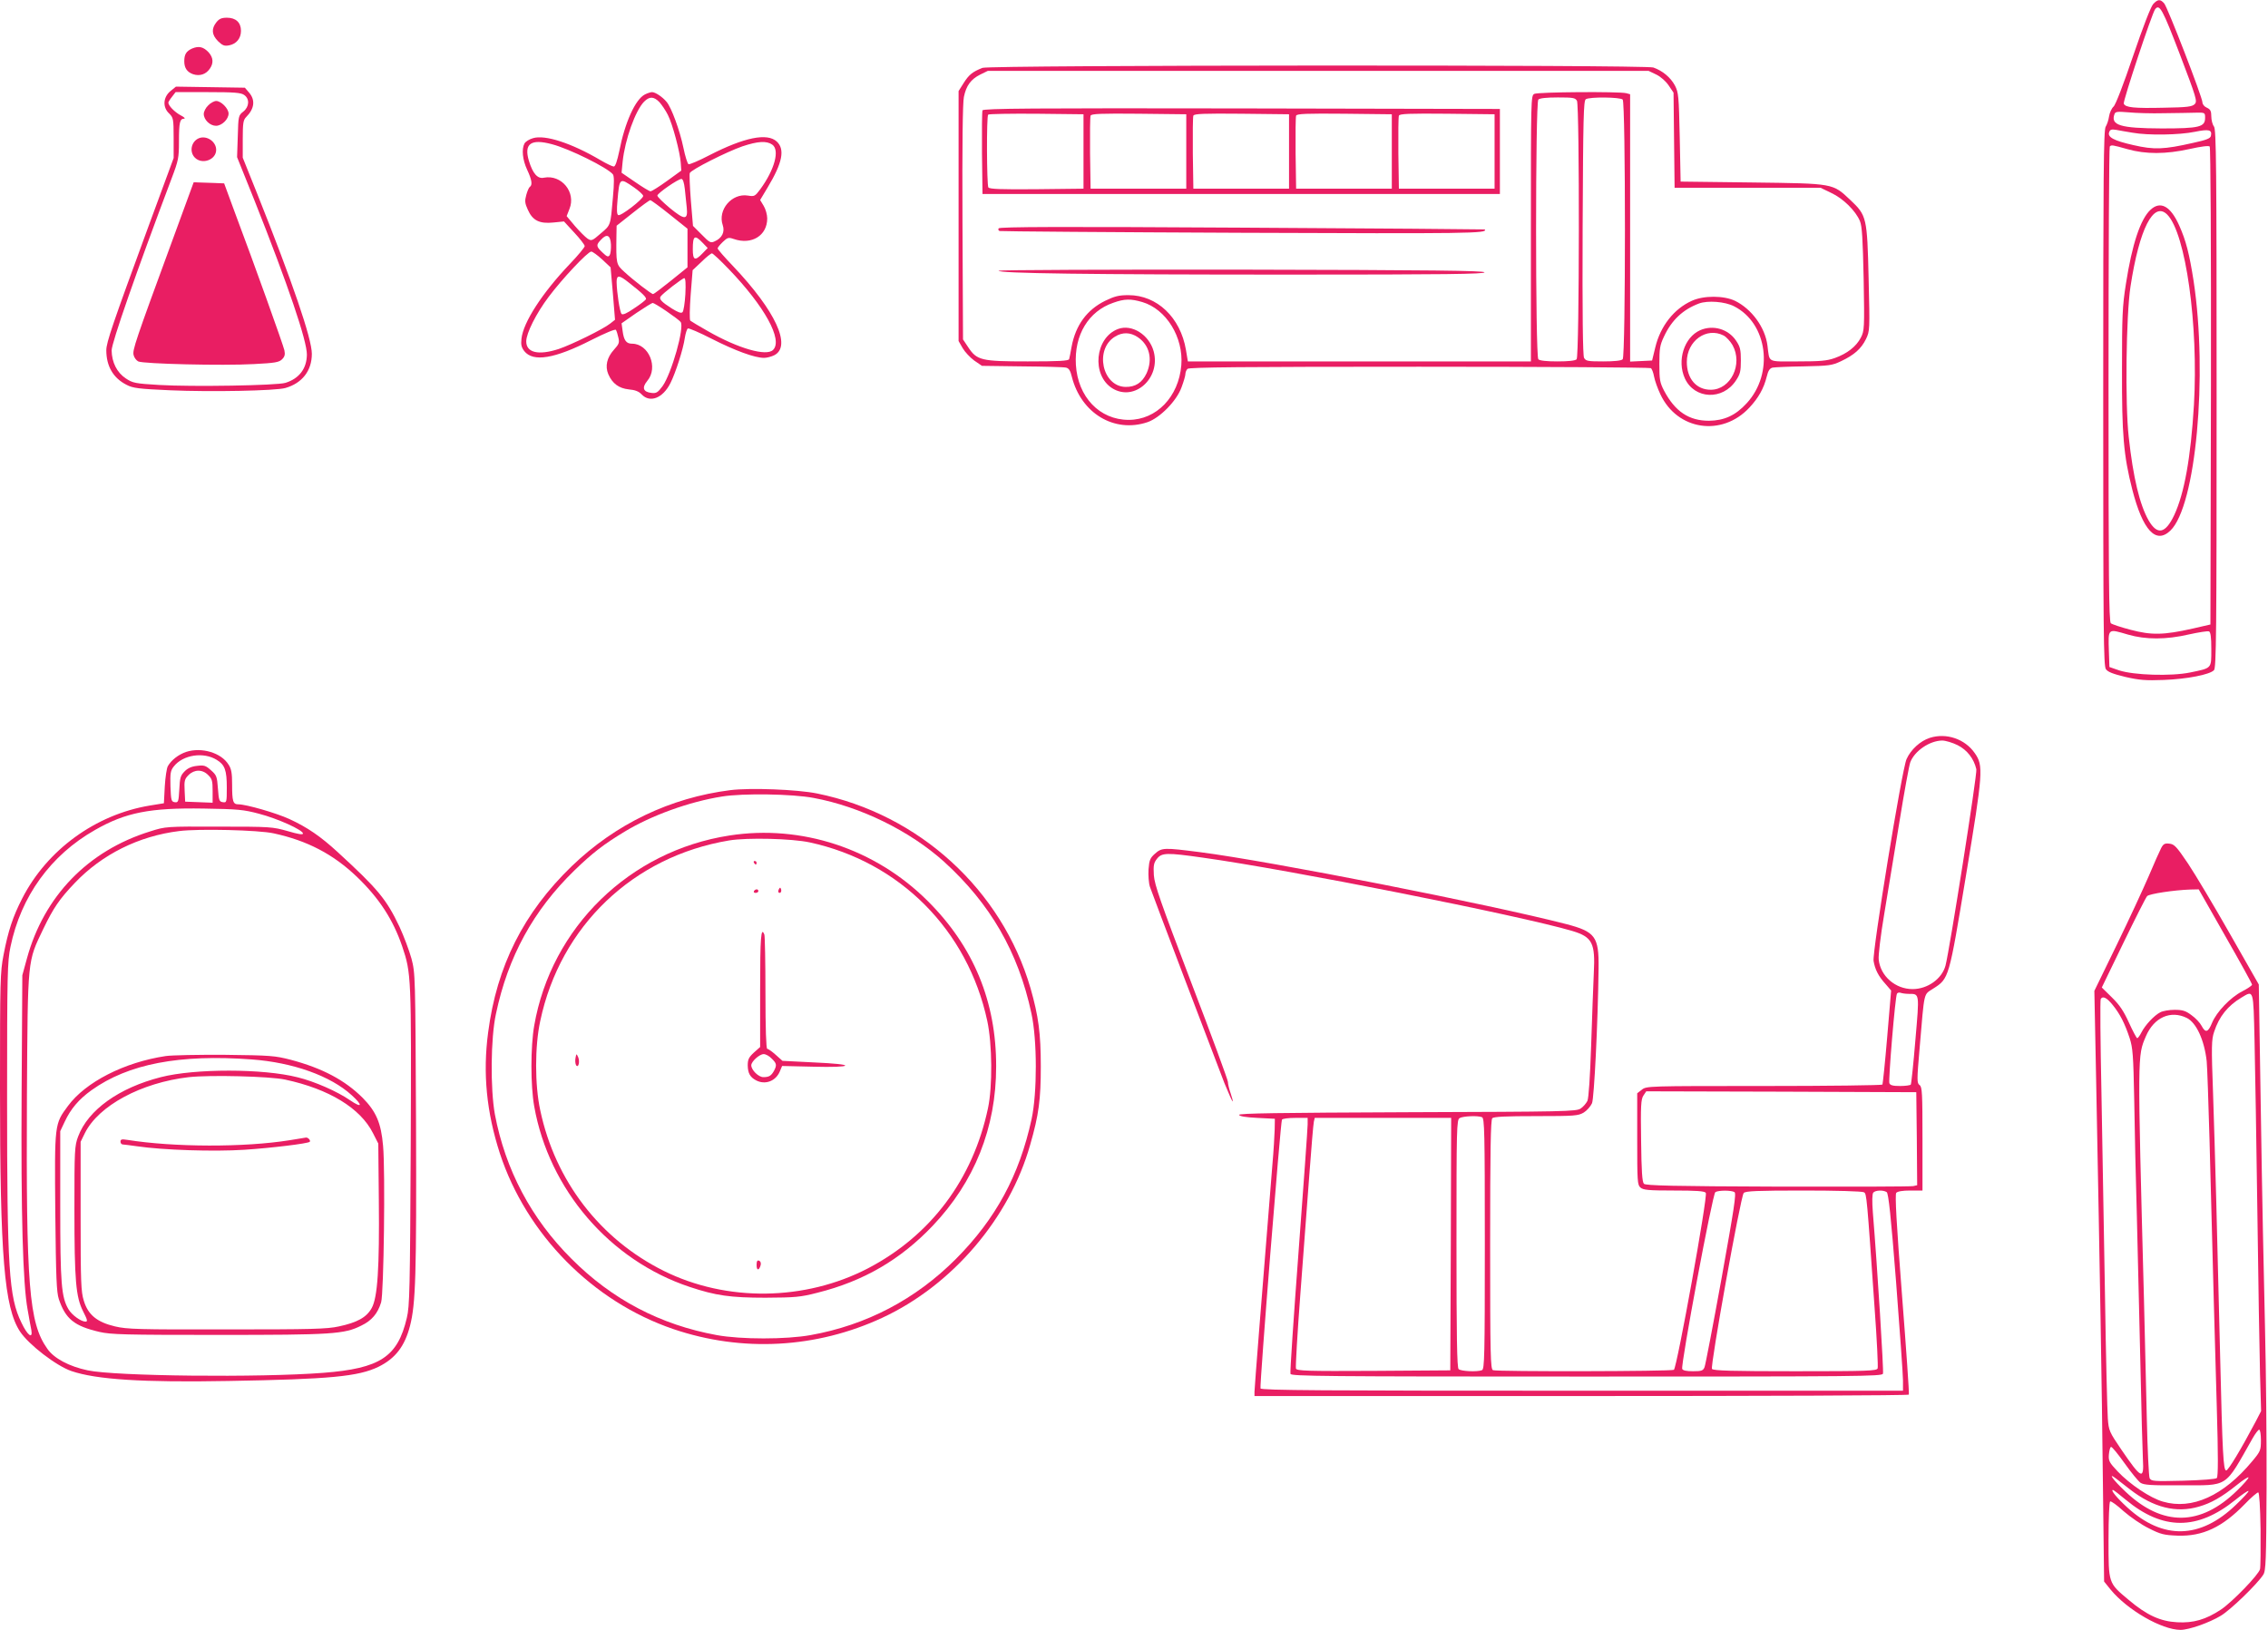 <?xml version="1.0" standalone="no"?>
<!DOCTYPE svg PUBLIC "-//W3C//DTD SVG 20010904//EN"
 "http://www.w3.org/TR/2001/REC-SVG-20010904/DTD/svg10.dtd">
<svg version="1.0" xmlns="http://www.w3.org/2000/svg"
 width="1280pt" height="920pt" viewBox="0 0 1280 920"
 preserveAspectRatio="xMidYMid meet">
<g transform="translate(0,920) scale(0.1,-0.1)"
fill="#e91e63" stroke="none">
<path d="M12152 9177 c-13 -14 -58 -130 -113 -292 -55 -162 -99 -277 -111
-287 -10 -9 -22 -34 -25 -55 -3 -21 -12 -47 -19 -58 -12 -16 -14 -278 -14
-1530 0 -1330 2 -1513 15 -1532 11 -16 40 -27 110 -44 79 -18 115 -21 217 -17
131 5 259 30 283 55 13 13 15 201 15 1532 0 1318 -2 1520 -15 1537 -8 10 -15
36 -15 57 0 30 -5 40 -25 49 -14 6 -25 19 -25 30 0 28 -197 538 -216 559 -22
25 -36 24 -62 -4z m151 -285 c94 -247 99 -264 83 -280 -14 -14 -42 -18 -172
-20 -171 -4 -219 1 -228 23 -5 15 159 509 177 533 25 32 42 0 140 -256z m-89
-331 c72 1 154 2 181 3 49 1 50 0 50 -29 0 -52 -32 -60 -245 -60 -235 1 -290
18 -266 82 5 13 18 14 78 9 39 -4 130 -7 202 -5z m-179 -110 c88 -16 265 -13
352 5 79 16 98 12 91 -22 -2 -15 -24 -24 -103 -41 -163 -37 -218 -39 -335 -12
-111 25 -148 45 -136 74 5 14 13 16 39 12 17 -3 59 -11 92 -16z m-28 -93 c103
-29 216 -29 351 1 63 14 107 20 113 14 5 -5 8 -548 7 -1354 l-3 -1344 -100
-23 c-164 -37 -233 -38 -350 -7 -54 14 -105 31 -112 37 -11 8 -13 267 -13
1348 0 735 3 1340 7 1343 9 10 15 9 100 -15z m3 -2740 c100 -29 215 -29 344 1
55 12 105 20 113 17 9 -4 13 -31 13 -100 0 -112 5 -106 -120 -132 -108 -22
-318 -15 -400 12 l-55 19 -3 89 c-4 131 -8 128 108 94z"/>
<path d="M12137 8016 c-57 -53 -104 -194 -139 -419 -20 -126 -22 -181 -22
-482 -1 -369 9 -486 58 -678 59 -230 133 -311 215 -232 144 137 212 876 131
1410 -24 153 -43 227 -81 312 -49 110 -106 141 -162 89z m94 -27 c105 -105
177 -625 151 -1075 -18 -298 -54 -498 -111 -621 -50 -106 -96 -115 -145 -30
-50 88 -87 241 -112 470 -21 186 -15 687 10 850 50 326 130 483 207 406z"/>
<path d="M1221 9074 c-29 -37 -26 -70 9 -106 26 -25 36 -29 63 -24 41 8 67 39
67 82 0 47 -29 74 -79 74 -31 0 -44 -6 -60 -26z"/>
<path d="M1084 8926 c-33 -15 -44 -33 -44 -72 0 -38 16 -61 50 -73 37 -12 72
-1 94 31 22 31 20 62 -6 92 -30 32 -56 38 -94 22z"/>
<path d="M5545 8817 c-56 -22 -76 -38 -106 -85 l-29 -46 0 -705 0 -706 23 -40
c12 -21 42 -53 65 -70 l44 -30 226 -3 c125 -1 237 -4 248 -7 16 -3 25 -17 33
-51 52 -207 240 -320 427 -257 70 24 164 119 192 196 12 32 22 66 22 75 0 10
5 23 12 30 9 9 313 12 1308 12 712 0 1300 -4 1307 -8 6 -4 14 -25 18 -47 4
-22 20 -68 36 -101 95 -203 347 -241 502 -75 51 55 81 107 98 175 8 34 17 47
33 51 11 2 91 6 176 7 143 3 159 5 210 29 74 35 114 70 141 125 22 46 22 50
15 342 -8 344 -11 356 -102 442 -102 96 -90 94 -554 100 l-405 5 -5 250 c-5
234 -7 253 -27 292 -25 47 -71 84 -122 102 -50 16 -3743 14 -3786 -2z m3803
-38 c26 -13 54 -38 70 -62 l27 -40 3 -269 3 -268 412 0 412 0 60 -29 c67 -31
138 -101 162 -159 12 -29 16 -98 21 -327 5 -280 4 -292 -16 -331 -26 -50 -77
-90 -147 -115 -45 -16 -83 -19 -210 -19 -175 0 -157 -10 -170 90 -13 102 -89
206 -183 252 -63 30 -176 31 -244 0 -100 -45 -177 -142 -206 -263 l-18 -74
-62 -3 -62 -3 0 754 0 755 -22 6 c-40 10 -498 7 -519 -4 -19 -10 -19 -29 -19
-760 l0 -750 -968 0 -968 0 -11 66 c-31 182 -163 308 -324 308 -55 0 -78 -6
-132 -32 -103 -51 -166 -137 -189 -258 -6 -33 -12 -65 -14 -71 -3 -10 -58 -13
-234 -13 -264 0 -287 6 -337 82 l-28 42 -3 660 c-2 436 1 677 8 709 13 64 40
100 92 126 l43 21 1864 0 1865 0 44 -21z m-448 -148 c15 -30 14 -1443 -2
-1459 -8 -8 -47 -12 -108 -12 -61 0 -100 4 -108 12 -17 17 -17 1449 0 1466 8
8 47 12 110 12 86 0 98 -2 108 -19z m258 7 c17 -17 17 -1449 0 -1466 -8 -8
-47 -12 -110 -12 -87 0 -98 2 -108 20 -7 13 -10 247 -8 735 3 623 5 717 18
725 22 14 194 12 208 -2z m-2711 -1143 c135 -40 233 -199 220 -357 -15 -178
-140 -308 -297 -308 -164 0 -287 129 -298 311 -10 168 71 302 211 350 64 23
99 23 164 4z m3340 -24 c189 -96 226 -379 71 -547 -63 -69 -127 -98 -213 -99
-113 0 -191 52 -253 169 -24 46 -27 62 -27 151 0 87 3 107 26 155 43 93 107
153 198 187 49 18 146 11 198 -16z"/>
<path d="M5545 8577 c-3 -7 -4 -116 -3 -242 l3 -230 1460 0 1460 0 0 240 0
240 -1458 3 c-1174 2 -1459 0 -1462 -11z m570 -232 l0 -210 -264 -3 c-205 -2
-266 1 -273 10 -9 16 -11 402 -1 411 4 4 126 6 272 5 l266 -3 0 -210z m580 0
l0 -210 -270 0 -270 0 -3 200 c-1 110 0 205 3 212 3 11 60 13 272 11 l268 -3
0 -210z m580 0 l0 -210 -270 0 -270 0 -3 200 c-1 110 0 205 3 212 3 11 60 13
272 11 l268 -3 0 -210z m580 0 l0 -210 -270 0 -270 0 -3 200 c-1 110 0 205 3
212 3 11 60 13 272 11 l268 -3 0 -210z m580 0 l0 -210 -270 0 -270 0 -3 200
c-1 110 0 205 3 212 3 11 60 13 272 11 l268 -3 0 -210z"/>
<path d="M5636 7911 c-4 -6 -1 -13 6 -15 7 -2 624 -7 1370 -10 1272 -5 1390
-4 1367 19 -2 1 -619 6 -1370 10 -1015 6 -1368 5 -1373 -4z"/>
<path d="M5636 7672 c-9 -15 516 -22 1647 -22 875 0 1098 3 1095 13 -4 9 -289
13 -1371 15 -751 1 -1368 -2 -1371 -6z"/>
<path d="M6310 7343 c-131 -49 -151 -261 -32 -335 125 -77 274 58 233 209 -26
94 -123 155 -201 126z m111 -46 c66 -44 86 -124 50 -204 -25 -53 -63 -78 -119
-77 -132 3 -176 213 -59 284 42 26 86 25 128 -3z"/>
<path d="M9595 7336 c-90 -40 -132 -171 -86 -272 54 -118 214 -125 288 -12 24
36 28 52 28 113 0 61 -4 78 -27 112 -44 66 -130 91 -203 59z m133 -30 c15 -8
37 -32 50 -54 60 -108 -10 -252 -123 -252 -81 0 -135 62 -135 157 0 119 111
199 208 149z"/>
<path d="M961 8685 c-41 -35 -44 -91 -6 -126 23 -23 25 -30 25 -137 l0 -114
-144 -391 c-201 -548 -236 -650 -236 -694 0 -90 39 -157 114 -195 36 -19 67
-23 246 -31 230 -10 596 -3 651 13 94 27 149 97 149 193 0 85 -109 404 -309
905 l-81 202 0 105 c0 90 3 108 19 124 47 47 53 96 17 138 l-24 28 -195 3
-194 3 -32 -26z m417 -21 c32 -22 29 -67 -5 -94 -27 -21 -28 -25 -31 -139 l-4
-118 98 -244 c190 -478 297 -794 296 -871 -1 -79 -44 -135 -121 -159 -48 -15
-524 -23 -712 -12 -136 8 -150 11 -189 37 -50 33 -79 91 -80 158 0 42 137 437
339 972 38 100 41 116 41 207 0 108 5 129 29 129 9 1 -1 10 -21 20 -33 18 -68
54 -68 71 0 3 9 18 21 33 l20 26 183 0 c148 0 186 -3 204 -16z"/>
<path d="M1175 8605 c-14 -13 -25 -35 -25 -48 0 -33 35 -67 69 -67 33 0 71 37
71 69 0 28 -42 71 -70 71 -11 0 -32 -11 -45 -25z"/>
<path d="M1123 8420 c-44 -18 -56 -77 -23 -110 41 -41 120 -12 120 44 0 47
-53 83 -97 66z"/>
<path d="M971 7838 c-208 -566 -224 -614 -217 -642 3 -14 15 -30 26 -36 27
-14 477 -25 654 -15 118 6 141 10 158 27 15 15 18 27 13 51 -7 31 -165 473
-283 787 l-57 155 -86 3 -86 3 -122 -333z"/>
<path d="M3640 8667 c-54 -27 -113 -157 -145 -320 -12 -56 -22 -87 -31 -87 -7
0 -41 16 -75 36 -163 96 -313 145 -381 124 -21 -6 -42 -19 -48 -30 -17 -32
-11 -92 15 -148 27 -57 31 -87 15 -97 -5 -3 -14 -24 -20 -46 -9 -33 -8 -46 9
-83 27 -61 66 -80 144 -72 l60 6 58 -63 c32 -34 58 -68 59 -76 0 -7 -38 -53
-84 -101 -156 -164 -263 -329 -273 -422 -4 -34 0 -49 16 -70 50 -63 171 -43
377 62 79 40 137 64 140 58 4 -6 10 -25 14 -44 7 -28 3 -37 -25 -68 -40 -44
-51 -93 -32 -138 23 -53 60 -80 116 -86 35 -3 56 -11 72 -28 47 -50 120 -22
163 64 29 58 72 191 81 255 4 26 12 50 17 53 5 3 66 -23 136 -59 130 -66 241
-107 294 -107 16 0 42 7 58 15 99 51 7 250 -232 502 -49 51 -88 96 -88 101 0
4 13 21 29 36 27 26 33 27 62 17 101 -35 189 19 189 116 0 21 -9 53 -20 71
l-20 33 43 72 c83 138 98 214 51 258 -54 50 -183 24 -380 -77 -59 -31 -112
-53 -118 -51 -6 3 -19 44 -29 93 -20 97 -68 228 -95 259 -24 29 -64 55 -82 55
-8 0 -26 -6 -40 -13z m82 -44 c14 -16 35 -47 47 -71 27 -52 69 -212 73 -271
l3 -44 -80 -58 c-44 -32 -86 -58 -93 -59 -7 0 -46 24 -88 53 l-76 52 6 62 c13
125 72 289 121 339 31 31 55 30 87 -3z m-607 -237 c99 -26 313 -132 344 -170
7 -9 8 -47 0 -132 -14 -159 -11 -153 -69 -202 -48 -42 -52 -43 -74 -29 -13 9
-45 41 -71 71 l-47 56 16 41 c38 94 -45 195 -144 176 -36 -8 -63 23 -85 95
-29 97 11 126 130 94z m1243 -2 c44 -30 14 -141 -67 -252 -30 -40 -33 -42 -70
-36 -91 15 -172 -81 -142 -167 13 -38 -4 -73 -45 -91 -23 -11 -29 -8 -74 38
l-49 49 -12 143 c-6 79 -9 149 -6 155 7 19 210 121 297 151 87 29 136 32 168
10z m-493 -251 c3 -32 8 -79 11 -106 7 -70 -12 -70 -96 -1 -38 32 -70 63 -70
70 0 13 117 94 136 94 8 0 15 -21 19 -57z m-288 10 c29 -20 53 -42 53 -49 0
-18 -128 -117 -141 -108 -8 4 -9 30 -4 83 11 129 12 129 92 74z m203 -154
l100 -80 0 -109 0 -109 -94 -76 c-51 -41 -96 -75 -100 -75 -10 0 -111 78 -163
126 -46 42 -46 44 -44 204 l1 56 91 72 c49 39 94 72 99 72 5 0 54 -36 110 -81z
m-332 -169 c1 -25 -2 -52 -7 -60 -8 -12 -15 -10 -41 15 -36 34 -37 42 -8 72
33 36 53 26 56 -27z m517 10 l29 -30 -29 -30 c-43 -45 -55 -39 -55 23 0 77 10
84 55 37z m-566 -95 l47 -44 13 -148 12 -148 -28 -22 c-39 -31 -216 -118 -290
-143 -114 -37 -183 -21 -183 43 0 46 56 158 127 252 74 99 220 255 240 255 7
0 35 -20 62 -45z m714 -54 c202 -210 307 -400 250 -456 -37 -38 -197 8 -368
106 -50 28 -94 55 -99 59 -5 5 -4 66 2 147 l11 138 50 47 c27 27 54 48 59 48
5 0 48 -40 95 -89z m-563 -77 c78 -61 101 -84 95 -94 -4 -6 -33 -29 -67 -51
-39 -27 -63 -38 -70 -31 -10 10 -27 121 -28 180 0 41 14 41 70 -4z m318 -65
c-3 -50 -10 -95 -16 -101 -8 -8 -25 -1 -61 21 -58 37 -72 53 -63 67 12 18 124
104 134 104 7 0 9 -31 6 -91z m-106 -96 c38 -26 74 -53 79 -60 24 -28 -51
-292 -102 -363 -26 -35 -35 -41 -61 -38 -48 5 -57 29 -25 68 64 75 9 210 -86
210 -32 0 -46 18 -53 71 l-6 44 83 58 c46 31 88 57 93 57 5 0 40 -21 78 -47z"/>
<path d="M10891 5035 c-53 -17 -107 -66 -131 -120 -26 -57 -194 -1088 -186
-1139 8 -48 27 -86 68 -131 l31 -36 -22 -261 c-12 -144 -25 -266 -27 -270 -3
-4 -304 -8 -668 -8 -656 0 -664 0 -690 -21 l-26 -20 0 -258 c0 -237 1 -259 18
-274 16 -14 44 -17 189 -17 125 0 173 -3 180 -13 13 -15 -163 -988 -180 -999
-14 -9 -998 -11 -1021 -2 -14 6 -16 77 -16 708 0 533 3 705 12 714 9 9 78 12
248 12 218 0 237 2 268 20 18 11 39 35 47 53 12 31 33 446 37 762 2 178 -18
206 -183 249 -429 111 -1669 355 -2067 406 -203 26 -215 26 -254 -9 -27 -24
-32 -36 -36 -88 -2 -34 1 -78 8 -99 15 -44 356 -942 420 -1107 24 -59 45 -106
47 -104 2 2 -4 23 -12 47 -8 23 -15 52 -15 63 0 11 -93 264 -207 561 -174 457
-207 551 -211 606 -3 55 -1 69 18 93 27 34 55 35 258 6 483 -67 1792 -327
2086 -414 113 -34 130 -68 121 -238 -3 -67 -10 -251 -15 -409 -6 -178 -14
-296 -21 -312 -7 -14 -24 -34 -38 -43 -24 -17 -88 -18 -979 -21 -724 -3 -952
-6 -949 -15 2 -8 40 -14 103 -17 l99 -5 -1 -60 c-1 -33 -6 -123 -13 -200 -59
-731 -101 -1261 -101 -1281 l0 -24 1844 0 c1015 0 1847 3 1849 8 3 4 -15 259
-39 567 -31 400 -40 563 -32 572 7 8 35 13 79 13 l69 0 0 291 c0 260 -2 293
-16 304 -16 11 -16 26 0 211 28 328 21 297 77 334 89 57 88 55 184 635 97 586
100 623 50 694 -55 80 -161 116 -254 86z m157 -41 c54 -27 92 -76 106 -136 6
-25 -151 -1020 -174 -1108 -20 -75 -101 -133 -186 -133 -97 0 -181 73 -191
166 -3 23 11 139 31 257 19 118 58 353 86 522 27 168 55 319 61 335 24 64 109
122 180 123 19 0 59 -12 87 -26z m-275 -1404 c61 0 60 6 37 -260 -11 -134 -23
-247 -26 -252 -3 -4 -30 -8 -60 -8 -41 0 -56 4 -61 16 -6 17 33 490 43 505 3
6 13 8 21 5 8 -3 29 -6 46 -6z m45 -817 l2 -263 -22 -5 c-13 -3 -357 -4 -765
-3 -592 2 -745 6 -755 16 -10 10 -14 71 -16 243 -3 197 -1 234 13 255 l16 24
762 -2 762 -3 3 -262z m-2454 121 c14 -6 16 -78 16 -714 0 -636 -2 -708 -16
-714 -28 -11 -120 -6 -132 6 -9 9 -12 180 -12 710 0 653 1 698 18 707 19 11
101 15 126 5z m-984 -41 c0 -21 -23 -343 -51 -715 -28 -372 -49 -684 -46 -693
6 -13 179 -15 1672 -15 1533 0 1666 1 1672 16 5 14 -31 590 -57 909 -5 65 -4
104 2 113 12 14 56 16 76 3 10 -6 24 -136 53 -507 21 -275 39 -525 39 -556 l0
-58 -1810 0 c-1465 0 -1812 2 -1816 13 -6 15 113 1504 121 1517 4 6 37 10 76
10 l69 0 0 -37z m808 -675 l-3 -713 -433 -3 c-376 -2 -433 0 -438 13 -3 8 8
198 25 422 17 225 40 530 51 678 11 149 22 280 25 293 l5 22 385 0 385 0 -2
-712z m1601 293 c11 -7 -2 -92 -73 -487 -48 -264 -91 -489 -96 -501 -8 -20
-17 -23 -65 -23 -37 0 -57 4 -61 13 -9 24 171 988 187 998 18 11 90 11 108 0z
m731 -1 c15 -9 16 -22 60 -657 13 -176 20 -328 17 -337 -6 -14 -54 -16 -465
-16 -356 0 -462 3 -470 13 -11 14 161 971 179 993 9 11 74 14 338 14 181 0
332 -4 341 -10z"/>
<path d="M1051 4956 c-44 -15 -84 -46 -104 -81 -6 -11 -14 -62 -17 -114 l-5
-95 -80 -13 c-306 -51 -579 -250 -719 -523 -54 -105 -80 -185 -106 -320 -19
-98 -20 -147 -20 -750 0 -953 24 -1240 113 -1376 49 -74 205 -194 290 -223
140 -48 404 -65 887 -56 573 10 732 25 846 80 95 47 148 115 178 231 32 125
37 285 34 1144 -4 838 -4 846 -26 930 -13 46 -43 126 -67 178 -74 156 -121
213 -350 423 -96 88 -170 139 -272 186 -74 34 -244 83 -288 83 -30 0 -35 16
-35 112 0 63 -4 88 -20 112 -41 67 -152 100 -239 72z m172 -45 c46 -28 57 -58
57 -157 0 -83 -1 -85 -22 -82 -21 3 -23 10 -28 76 -5 68 -7 76 -39 104 -30 27
-39 30 -79 25 -30 -3 -53 -13 -70 -31 -23 -23 -27 -36 -30 -102 -4 -70 -6 -75
-26 -72 -19 3 -21 10 -24 89 -2 75 0 89 19 113 52 66 168 83 242 37z m-48 -86
c22 -21 25 -33 25 -90 l0 -66 -77 3 -78 3 -3 62 c-3 56 0 66 22 88 33 33 79
33 111 0z m286 -218 c105 -27 249 -92 249 -112 0 -8 -26 -4 -87 14 -86 24 -96
25 -388 25 -299 1 -300 1 -388 -27 -351 -109 -599 -366 -695 -717 l-26 -95 -4
-660 c-4 -689 7 -1083 34 -1228 8 -45 17 -97 21 -115 9 -53 -22 -30 -56 42
-71 145 -81 304 -81 1266 0 708 2 772 19 855 59 286 227 518 477 660 173 99
310 126 614 121 192 -3 225 -6 311 -29z m84 -111 c189 -41 335 -117 469 -245
126 -121 204 -241 256 -393 51 -152 52 -164 48 -1128 -4 -812 -6 -902 -22
-969 -52 -221 -151 -285 -471 -310 -362 -28 -1177 -19 -1330 14 -105 22 -191
68 -228 122 -104 146 -120 357 -115 1428 5 784 2 753 93 943 56 116 90 167
177 258 153 161 361 265 589 293 109 14 450 6 534 -13z"/>
<path d="M935 3239 c-234 -35 -452 -147 -551 -281 -77 -104 -76 -99 -72 -600
4 -375 7 -450 20 -491 38 -112 87 -152 229 -185 65 -15 143 -17 669 -17 647 0
713 4 810 53 58 28 92 68 111 131 15 48 24 741 11 883 -11 129 -39 194 -116
272 -100 99 -225 166 -405 214 -90 23 -113 25 -371 28 -151 1 -302 -2 -335 -7z
m485 -19 c233 -17 446 -93 565 -202 65 -59 59 -75 -10 -28 -71 49 -200 106
-295 129 -195 50 -581 50 -772 1 -236 -60 -411 -185 -467 -335 -20 -53 -21
-76 -21 -408 0 -407 8 -497 49 -579 24 -47 27 -58 14 -58 -26 0 -77 37 -96 69
-41 69 -47 145 -47 586 l0 420 25 53 c34 73 80 127 151 178 208 149 497 204
904 174z m190 -114 c247 -53 424 -161 495 -302 l30 -59 3 -317 c4 -386 -7
-551 -40 -611 -29 -53 -82 -82 -185 -104 -67 -15 -156 -17 -633 -17 -499 -1
-563 1 -631 17 -101 24 -152 65 -176 145 -16 51 -18 105 -18 477 l0 420 24 49
c77 155 318 285 587 316 120 13 455 5 544 -14z"/>
<path d="M1635 2764 c-256 -41 -653 -40 -917 2 -31 5 -38 3 -38 -10 0 -9 6
-16 13 -16 6 0 42 -5 79 -10 148 -22 436 -31 606 -20 153 10 360 35 370 45 7
7 -9 25 -21 24 -7 -1 -48 -8 -92 -15z"/>
<path d="M4122 4740 c-340 -43 -648 -191 -895 -429 -272 -263 -423 -563 -472
-938 -31 -232 -9 -451 66 -683 150 -458 524 -837 979 -992 388 -132 808 -109
1180 64 394 183 717 561 834 976 49 170 60 256 60 442 0 188 -13 284 -58 442
-162 556 -629 982 -1204 1099 -113 23 -377 33 -490 19z m470 -44 c264 -49 543
-186 736 -360 261 -237 419 -510 493 -856 33 -151 33 -448 1 -597 -69 -317
-202 -563 -427 -789 -227 -228 -506 -374 -820 -430 -138 -25 -394 -25 -530 0
-318 58 -591 201 -820 431 -227 226 -373 503 -432 815 -26 144 -24 431 6 567
68 324 212 585 442 809 102 99 167 149 283 219 151 92 367 170 551 199 117 19
397 15 517 -8z"/>
<path d="M4117 4484 c-564 -87 -1006 -519 -1102 -1073 -21 -120 -21 -338 0
-456 83 -469 426 -869 877 -1019 147 -49 230 -61 428 -61 167 1 196 3 293 28
260 65 468 186 650 377 237 249 359 554 359 900 1 366 -128 678 -387 935 -296
295 -712 432 -1118 369z m453 -39 c509 -110 892 -496 1002 -1008 28 -131 30
-370 4 -492 -85 -402 -323 -719 -677 -904 -356 -185 -798 -191 -1154 -14 -359
179 -612 508 -696 906 -31 143 -31 361 0 504 113 536 525 929 1066 1019 102
17 353 11 455 -11z"/>
<path d="M4255 4330 c3 -5 8 -10 11 -10 2 0 4 5 4 10 0 6 -5 10 -11 10 -5 0
-7 -4 -4 -10z"/>
<path d="M4396 4181 c-4 -7 -5 -15 -2 -18 9 -9 19 4 14 18 -4 11 -6 11 -12 0z"/>
<path d="M4255 4170 c-3 -5 1 -10 9 -10 9 0 16 5 16 10 0 6 -4 10 -9 10 -6 0
-13 -4 -16 -10z"/>
<path d="M4290 3615 l0 -325 -35 -31 c-29 -27 -35 -39 -35 -73 1 -44 13 -66
47 -84 51 -27 111 -5 134 50 l13 31 175 -4 c111 -3 178 0 181 6 3 6 -61 13
-175 18 l-179 9 -38 34 c-21 19 -43 34 -48 34 -6 0 -10 112 -10 314 0 173 -3
321 -6 330 -19 50 -24 -14 -24 -309z m65 -390 c28 -27 30 -37 14 -68 -16 -29
-28 -37 -61 -37 -27 0 -68 40 -68 67 0 21 46 63 70 63 12 0 32 -11 45 -25z"/>
<path d="M3248 3228 c-3 -15 -1 -32 3 -40 13 -20 23 19 12 45 -10 21 -10 21
-15 -5z"/>
<path d="M4270 2059 c0 -32 14 -32 23 0 3 12 -1 22 -9 25 -10 4 -14 -3 -14
-25z"/>
<path d="M12197 4413 c-8 -15 -40 -87 -70 -158 -31 -72 -112 -247 -181 -389
l-126 -259 10 -501 c22 -1131 32 -1711 38 -2257 l7 -576 37 -46 c95 -115 287
-226 394 -227 47 0 162 40 228 80 55 33 204 177 239 231 15 22 17 80 19 489 1
256 -3 665 -9 910 -6 245 -17 780 -23 1189 l-12 744 -163 286 c-89 157 -196
336 -236 396 -66 98 -78 110 -106 113 -26 3 -34 -2 -46 -25z m362 -497 c83
-145 151 -268 151 -274 0 -5 -25 -22 -56 -38 -66 -34 -144 -115 -170 -178 -22
-54 -37 -58 -59 -16 -9 17 -34 44 -57 60 -33 25 -51 30 -95 30 -30 0 -66 -6
-81 -14 -35 -18 -85 -72 -106 -113 -9 -18 -20 -33 -24 -33 -4 0 -25 40 -47 88
-30 66 -53 100 -96 142 l-57 56 122 252 c67 138 127 257 134 264 13 13 153 34
244 37 l47 1 150 -264z m165 -588 c3 -145 11 -580 16 -968 5 -388 12 -799 15
-915 l6 -210 -31 -60 c-82 -155 -154 -275 -166 -275 -16 0 -21 92 -34 640 -16
680 -29 1159 -40 1486 -10 270 -9 306 6 350 28 86 77 147 154 193 70 42 67 51
74 -241z m-801 200 c42 -52 68 -103 96 -187 18 -56 21 -95 26 -350 2 -157 9
-455 15 -661 5 -206 14 -582 20 -835 5 -253 12 -493 14 -532 7 -119 -8 -112
-122 55 -67 99 -71 106 -76 175 -3 40 -11 353 -16 697 -6 344 -15 858 -20
1143 -6 286 -8 523 -4 528 11 19 34 8 67 -33z m419 -74 c54 -27 99 -126 112
-244 3 -30 10 -230 16 -445 21 -809 30 -1131 41 -1509 8 -272 8 -391 0 -399
-6 -6 -84 -12 -190 -15 -168 -4 -179 -3 -189 14 -5 11 -12 163 -16 339 -4 176
-11 478 -16 670 -37 1401 -37 1373 11 1486 46 107 140 148 231 103z m418
-2383 c0 -57 -2 -63 -49 -119 -162 -195 -340 -276 -504 -228 -71 20 -187 98
-255 170 -48 51 -53 60 -50 96 2 22 7 41 12 43 6 1 40 -41 77 -93 37 -52 77
-101 90 -110 19 -12 59 -15 224 -14 278 1 246 -20 409 267 15 26 31 47 36 47
6 0 10 -27 10 -59z m-739 -278 c133 -103 261 -135 390 -97 69 20 127 53 212
121 37 30 67 49 67 43 0 -6 -29 -39 -64 -73 -207 -203 -421 -205 -630 -7 -72
68 -104 113 -52 73 13 -10 47 -37 77 -60z m-23 -59 c209 -173 403 -173 617 -1
38 31 72 54 75 51 3 -3 -29 -38 -71 -78 -201 -194 -412 -199 -613 -15 -60 55
-96 99 -81 99 3 0 36 -25 73 -56z m760 -165 c1 -112 0 -214 -3 -226 -7 -31
-156 -185 -220 -228 -86 -57 -156 -77 -247 -72 -96 5 -172 40 -274 126 -116
97 -114 92 -114 339 0 122 4 213 9 217 6 3 40 -22 76 -55 38 -33 100 -76 143
-97 67 -34 86 -38 161 -41 142 -5 253 47 380 178 36 38 71 67 76 66 6 -2 11
-82 13 -207z"/>
</g>
</svg>

